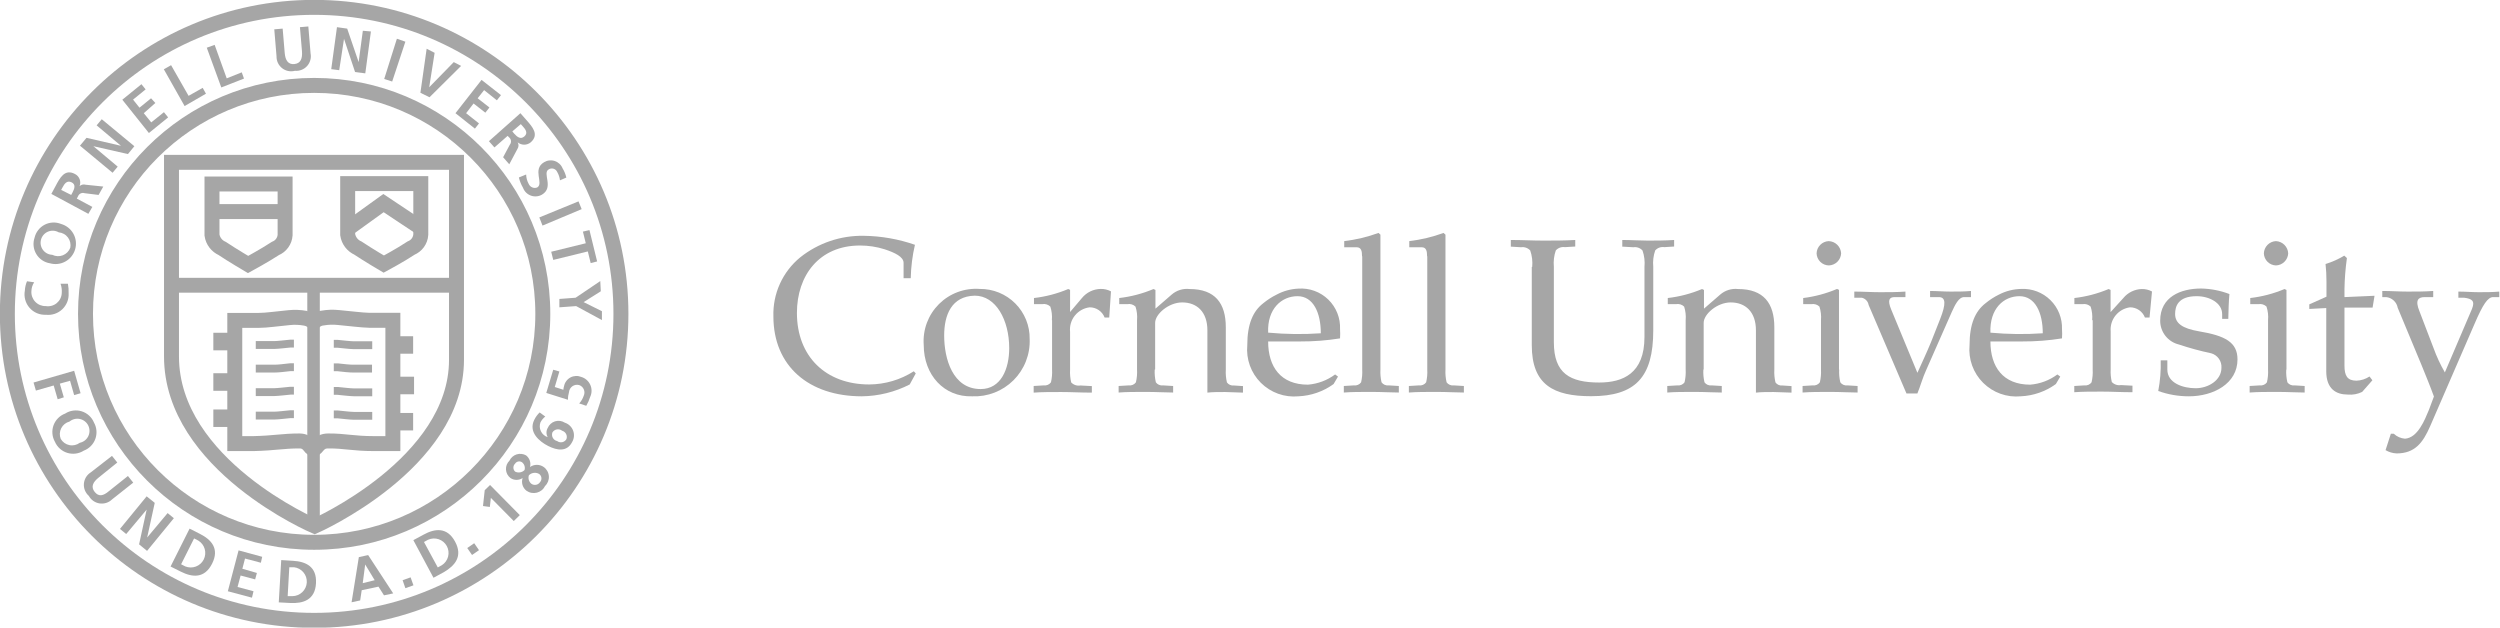 <svg width="239" height="60" viewBox="0 0 239 60" fill="none" xmlns="http://www.w3.org/2000/svg">
<g clip-path="url(#clip0_1587_2137)">
<path d="M86.969 36.754C85.549 37.481 83.979 37.869 82.384 37.887C77.339 37.887 73.937 35.006 73.937 30.249C73.903 29.175 74.116 28.107 74.56 27.128C75.004 26.149 75.667 25.286 76.499 24.604C78.224 23.231 80.374 22.502 82.579 22.543C84.245 22.565 85.895 22.855 87.468 23.402C87.224 24.45 87.09 25.521 87.067 26.596H86.382V25.131C86.382 24.545 85.542 24.154 84.574 23.832C83.811 23.592 83.017 23.47 82.218 23.471C78.307 23.471 76.186 26.342 76.186 29.917C76.186 34.078 78.943 36.754 83.098 36.754C84.609 36.745 86.087 36.309 87.36 35.494L87.546 35.699L86.969 36.754Z" fill="#A6A6A6"/>
<path d="M88.308 32.974C88.256 32.258 88.358 31.539 88.609 30.865C88.86 30.192 89.253 29.581 89.761 29.073C90.269 28.565 90.881 28.173 91.555 27.922C92.229 27.672 92.949 27.569 93.666 27.622C94.296 27.615 94.921 27.735 95.504 27.973C96.087 28.211 96.616 28.564 97.061 29.01C97.505 29.456 97.856 29.986 98.092 30.57C98.329 31.153 98.446 31.778 98.436 32.408C98.466 33.137 98.343 33.864 98.076 34.543C97.81 35.222 97.405 35.839 96.888 36.354C96.371 36.869 95.752 37.271 95.071 37.535C94.39 37.799 93.662 37.919 92.932 37.887C90.283 37.975 88.308 35.875 88.308 32.974ZM90.263 32.075C90.263 34.283 91.065 37.194 93.754 37.194C95.709 37.194 96.481 35.24 96.481 33.287C96.481 30.581 95.201 28.266 93.187 28.266C90.958 28.315 90.263 30.122 90.263 32.075Z" fill="#A6A6A6"/>
<path d="M100.559 30.61C100.597 30.172 100.547 29.73 100.412 29.311C100.31 29.212 100.186 29.139 100.05 29.098C99.913 29.057 99.769 29.05 99.63 29.077H98.848V28.491C99.975 28.362 101.078 28.072 102.123 27.631L102.299 27.71V29.829L103.433 28.491C103.651 28.224 103.925 28.008 104.236 27.857C104.547 27.707 104.886 27.627 105.232 27.622C105.572 27.613 105.909 27.694 106.209 27.856L106.043 30.357H105.603C105.492 30.068 105.296 29.821 105.041 29.646C104.787 29.472 104.485 29.379 104.176 29.38C103.617 29.446 103.108 29.729 102.757 30.168C102.405 30.606 102.241 31.165 102.299 31.724V35.338C102.276 35.748 102.312 36.159 102.406 36.559C102.517 36.676 102.656 36.765 102.809 36.816C102.963 36.867 103.127 36.88 103.286 36.852L104.381 36.91V37.535C103.286 37.535 102.426 37.477 101.448 37.477C100.471 37.477 99.581 37.477 98.818 37.535V36.901L99.796 36.842C99.924 36.859 100.055 36.841 100.174 36.789C100.293 36.737 100.395 36.654 100.471 36.549C100.565 36.149 100.601 35.738 100.578 35.328V30.61H100.559Z" fill="#A6A6A6"/>
<path d="M110.392 35.328C110.369 35.738 110.406 36.149 110.5 36.549C110.575 36.654 110.678 36.737 110.797 36.789C110.915 36.841 111.046 36.859 111.175 36.842L112.152 36.901V37.526C111.419 37.526 110.578 37.467 109.542 37.467C108.506 37.467 107.675 37.467 106.941 37.526V36.901L107.919 36.842C108.048 36.859 108.178 36.841 108.297 36.789C108.416 36.737 108.518 36.654 108.594 36.549C108.688 36.149 108.724 35.738 108.701 35.328V30.61C108.739 30.172 108.689 29.73 108.554 29.311C108.453 29.212 108.329 29.139 108.192 29.098C108.056 29.057 107.912 29.05 107.772 29.077H107V28.491C108.127 28.362 109.23 28.072 110.275 27.631L110.461 27.719V29.507L112.015 28.159C112.247 27.958 112.518 27.808 112.811 27.717C113.103 27.626 113.412 27.597 113.716 27.631C116.17 27.631 117.187 28.999 117.187 31.284V35.338C117.164 35.748 117.2 36.159 117.294 36.559C117.37 36.664 117.472 36.747 117.591 36.799C117.71 36.85 117.841 36.869 117.969 36.852L118.829 36.91V37.535C118.301 37.535 117.695 37.477 117.109 37.477C116.522 37.477 115.906 37.477 115.427 37.535V31.577C115.427 29.839 114.45 28.911 113.012 28.911C111.732 28.911 110.432 30.024 110.432 30.864V35.318L110.392 35.328Z" fill="#A6A6A6"/>
<path d="M128.108 31.47C128.128 31.763 128.128 32.056 128.108 32.349C126.85 32.551 125.578 32.649 124.305 32.642H121.235C121.235 35.094 122.457 36.774 125.038 36.774C125.979 36.699 126.881 36.361 127.638 35.797L127.912 36.002L127.492 36.715C126.51 37.428 125.341 37.835 124.129 37.887C123.471 37.949 122.808 37.865 122.187 37.641C121.566 37.418 121.002 37.06 120.535 36.594C120.068 36.127 119.71 35.564 119.486 34.943C119.263 34.322 119.179 33.66 119.24 33.003C119.24 30.972 119.788 29.751 120.756 28.999C121.155 28.669 121.591 28.387 122.056 28.159C122.693 27.818 123.397 27.625 124.119 27.592C124.643 27.555 125.17 27.628 125.663 27.808C126.157 27.988 126.607 28.271 126.984 28.637C127.361 29.003 127.656 29.445 127.849 29.933C128.043 30.422 128.131 30.945 128.108 31.47ZM121.264 31.802C122.928 31.957 124.602 31.977 126.27 31.861C126.27 29.907 125.556 28.315 124.041 28.315C122.525 28.315 121.137 29.517 121.235 31.802H121.264Z" fill="#A6A6A6"/>
<path d="M130.209 24.496C130.209 24.018 130.15 23.637 129.681 23.637H128.508V23.051C129.626 22.918 130.725 22.655 131.783 22.269L131.969 22.435V35.328C131.946 35.738 131.982 36.149 132.076 36.549C132.151 36.654 132.254 36.737 132.373 36.789C132.492 36.841 132.622 36.859 132.751 36.842L133.728 36.901V37.526C132.976 37.526 132.135 37.467 131.099 37.467C130.062 37.467 129.231 37.467 128.469 37.526V36.901L129.446 36.842C129.575 36.859 129.706 36.841 129.824 36.789C129.943 36.737 130.046 36.654 130.121 36.549C130.215 36.149 130.252 35.738 130.228 35.328V24.496H130.209Z" fill="#A6A6A6"/>
<path d="M136.428 24.496C136.428 24.018 136.369 23.637 135.9 23.637H134.727V23.051C135.845 22.918 136.944 22.655 138.002 22.269L138.187 22.435V35.328C138.164 35.738 138.2 36.149 138.295 36.549C138.37 36.654 138.473 36.737 138.592 36.789C138.71 36.841 138.841 36.859 138.969 36.842L139.947 36.901V37.526C139.194 37.526 138.354 37.467 137.317 37.467C136.281 37.467 135.45 37.467 134.688 37.526V36.901L135.665 36.842C135.794 36.859 135.924 36.841 136.043 36.789C136.162 36.737 136.264 36.654 136.34 36.549C136.434 36.149 136.47 35.738 136.447 35.328V24.496H136.428Z" fill="#A6A6A6"/>
<path d="M146.477 25.522C146.529 24.99 146.465 24.454 146.291 23.949C146.182 23.828 146.045 23.736 145.891 23.681C145.737 23.627 145.572 23.611 145.411 23.637L144.434 23.578V22.943C145.529 22.943 146.516 23.002 147.542 23.002C148.569 23.002 149.498 23.002 150.593 22.943V23.568L149.615 23.627C149.454 23.602 149.289 23.617 149.135 23.671C148.982 23.726 148.844 23.818 148.735 23.939C148.561 24.444 148.498 24.981 148.549 25.512V32.73C148.549 35.709 150.104 36.569 152.88 36.569C155.148 36.569 157.211 35.709 157.211 32.222V25.522C157.263 24.99 157.2 24.454 157.025 23.949C156.916 23.828 156.779 23.736 156.625 23.681C156.472 23.627 156.307 23.611 156.146 23.637L155.09 23.578V22.943C155.93 22.943 156.771 23.002 157.524 23.002C158.277 23.002 159.118 23.002 160.046 22.943V23.568L159.118 23.627C158.956 23.602 158.791 23.617 158.638 23.671C158.484 23.726 158.347 23.818 158.238 23.939C158.063 24.444 158 24.98 158.052 25.512V31.577C158.052 36.07 156.351 37.877 152.108 37.877C148.54 37.877 146.438 36.803 146.438 32.994V25.522H146.477Z" fill="#A6A6A6"/>
<path d="M162.842 35.328C162.818 35.738 162.855 36.149 162.949 36.549C163.024 36.654 163.127 36.737 163.246 36.789C163.365 36.841 163.495 36.859 163.624 36.842L164.601 36.901V37.526C163.868 37.526 163.027 37.467 162.001 37.467C160.974 37.467 160.134 37.467 159.391 37.526V36.901L160.368 36.842C160.497 36.859 160.627 36.841 160.746 36.789C160.865 36.737 160.968 36.654 161.043 36.549C161.137 36.149 161.173 35.738 161.15 35.328V30.61C161.188 30.172 161.139 29.73 161.004 29.311C160.902 29.212 160.778 29.139 160.642 29.098C160.505 29.057 160.361 29.05 160.222 29.077H159.44V28.491C160.567 28.362 161.669 28.072 162.715 27.631L162.9 27.719V29.507L164.455 28.159C164.686 27.958 164.957 27.808 165.25 27.717C165.543 27.626 165.851 27.597 166.156 27.631C168.61 27.631 169.626 28.999 169.626 31.284V35.338C169.603 35.748 169.64 36.159 169.734 36.559C169.809 36.664 169.912 36.747 170.03 36.799C170.149 36.85 170.28 36.869 170.408 36.852L171.269 36.91V37.535C170.741 37.535 170.135 37.477 169.548 37.477C168.962 37.477 168.346 37.477 167.867 37.535V31.577C167.867 29.839 166.889 28.911 165.452 28.911C164.171 28.911 162.871 30.024 162.871 30.864V35.318L162.842 35.328Z" fill="#A6A6A6"/>
<path d="M175.826 35.328C175.803 35.738 175.839 36.149 175.934 36.549C176.009 36.654 176.111 36.737 176.23 36.789C176.349 36.841 176.48 36.859 176.608 36.842L177.586 36.901V37.526C176.833 37.526 175.992 37.467 174.956 37.467C173.92 37.467 173.089 37.467 172.326 37.526V36.901L173.304 36.842C173.432 36.859 173.563 36.841 173.682 36.789C173.801 36.737 173.903 36.654 173.978 36.549C174.073 36.149 174.109 35.738 174.086 35.328V30.61C174.124 30.172 174.074 29.73 173.939 29.311C173.839 29.214 173.716 29.141 173.582 29.101C173.447 29.06 173.305 29.052 173.167 29.077H172.385V28.491C173.499 28.355 174.589 28.062 175.621 27.622L175.807 27.71V35.328H175.826ZM176.012 24.223C175.997 24.527 175.868 24.815 175.651 25.028C175.433 25.242 175.143 25.366 174.839 25.375C174.532 25.37 174.24 25.248 174.021 25.033C173.803 24.819 173.676 24.529 173.666 24.223C173.675 23.918 173.799 23.628 174.013 23.411C174.227 23.194 174.515 23.065 174.819 23.051C175.129 23.06 175.424 23.186 175.645 23.403C175.866 23.621 175.997 23.913 176.012 24.223Z" fill="#A6A6A6"/>
<path d="M184.164 35.328C183.802 36.109 183.597 36.901 183.303 37.614H182.257L178.64 29.155C178.613 28.987 178.536 28.832 178.419 28.708C178.302 28.584 178.151 28.499 177.985 28.462H177.271V27.876C178.093 27.876 178.914 27.934 179.725 27.934C180.537 27.934 181.348 27.934 182.16 27.876V28.403H181.133C180.586 28.403 180.439 28.716 180.801 29.595L183.303 35.641C183.743 34.664 184.203 33.687 184.604 32.71L185.484 30.483C186.051 29.038 186.011 28.423 185.376 28.403H184.516V27.817C185.171 27.817 185.835 27.876 186.471 27.876C187.106 27.876 187.791 27.876 188.426 27.817V28.403H187.771C187.243 28.403 186.891 29.175 186.598 29.809L184.164 35.328Z" fill="#A6A6A6"/>
<path d="M197.127 31.47C197.148 31.763 197.148 32.056 197.127 32.349C195.87 32.551 194.598 32.649 193.324 32.642H190.284C190.284 35.094 191.506 36.774 194.087 36.774C195.028 36.699 195.93 36.361 196.687 35.797L196.961 36.002L196.54 36.715C195.559 37.427 194.389 37.835 193.177 37.887C192.52 37.949 191.857 37.865 191.236 37.641C190.615 37.418 190.051 37.06 189.584 36.594C189.117 36.127 188.759 35.564 188.535 34.943C188.311 34.322 188.227 33.66 188.289 33.003C188.289 30.972 188.837 29.751 189.805 28.999C190.203 28.669 190.64 28.387 191.105 28.159C191.759 27.821 192.481 27.638 193.217 27.622C193.732 27.596 194.247 27.677 194.729 27.86C195.212 28.044 195.651 28.325 196.018 28.687C196.386 29.049 196.674 29.483 196.865 29.962C197.056 30.441 197.145 30.955 197.127 31.47ZM190.284 31.802C191.948 31.957 193.622 31.977 195.289 31.861C195.289 29.907 194.575 28.315 193.06 28.315C191.545 28.315 190.196 29.517 190.284 31.802Z" fill="#A6A6A6"/>
<path d="M200.012 30.61C200.05 30.172 200 29.73 199.865 29.311C199.764 29.214 199.642 29.141 199.507 29.101C199.373 29.06 199.231 29.052 199.093 29.077H198.311V28.491C199.438 28.362 200.54 28.072 201.586 27.631L201.771 27.719V29.839L202.993 28.491C203.208 28.23 203.476 28.019 203.78 27.871C204.084 27.723 204.415 27.641 204.753 27.631C205.094 27.623 205.431 27.704 205.731 27.866L205.496 30.357H205.056C204.945 30.068 204.749 29.821 204.495 29.646C204.24 29.472 203.938 29.379 203.629 29.38C203.083 29.453 202.587 29.733 202.243 30.163C201.899 30.592 201.733 31.137 201.781 31.685V35.299C201.758 35.709 201.794 36.12 201.889 36.52C202 36.637 202.138 36.726 202.292 36.777C202.445 36.828 202.609 36.84 202.769 36.813L203.863 36.871V37.496C202.769 37.496 201.908 37.438 200.931 37.438C199.953 37.438 199.063 37.438 198.301 37.496V36.901L199.278 36.842C199.407 36.859 199.538 36.841 199.656 36.789C199.775 36.737 199.878 36.654 199.953 36.549C200.047 36.149 200.084 35.738 200.061 35.328V30.61H200.012Z" fill="#A6A6A6"/>
<path d="M207.198 34.468V35.328C207.198 36.627 208.694 37.115 209.906 37.115C211.118 37.115 212.37 36.344 212.37 35.162C212.391 34.854 212.305 34.548 212.127 34.296C211.949 34.043 211.69 33.859 211.392 33.775C210.347 33.553 209.316 33.273 208.303 32.935C207.79 32.812 207.335 32.519 207.01 32.104C206.685 31.689 206.51 31.176 206.514 30.649C206.514 28.384 208.469 27.583 210.424 27.583C211.351 27.6 212.267 27.779 213.132 28.11C213.064 28.862 213.044 29.643 213.025 30.483H212.438V30.034C212.438 28.94 211.197 28.315 210.004 28.315C208.215 28.315 207.941 29.292 207.941 30.015C207.941 30.913 208.635 31.402 210.229 31.675C212.732 32.095 213.905 32.72 213.905 34.361C213.905 36.676 211.598 37.887 209.261 37.887C208.261 37.889 207.269 37.718 206.328 37.379C206.514 36.414 206.592 35.431 206.563 34.449H207.198V34.468Z" fill="#A6A6A6"/>
<path d="M218.566 35.328C218.543 35.738 218.58 36.149 218.674 36.549C218.749 36.654 218.852 36.737 218.97 36.789C219.089 36.841 219.22 36.859 219.348 36.842L220.326 36.901V37.526C219.573 37.526 218.732 37.467 217.696 37.467C216.66 37.467 215.829 37.467 215.066 37.526V36.901L216.044 36.842C216.173 36.859 216.303 36.841 216.422 36.789C216.541 36.737 216.643 36.654 216.719 36.549C216.812 36.149 216.849 35.738 216.826 35.328V30.61C216.865 30.172 216.815 29.73 216.679 29.311C216.579 29.214 216.456 29.141 216.322 29.101C216.187 29.06 216.045 29.052 215.907 29.077H215.125V28.491C216.252 28.362 217.355 28.072 218.4 27.631L218.586 27.719V35.338L218.566 35.328ZM218.752 24.223C218.737 24.527 218.609 24.815 218.391 25.028C218.174 25.242 217.884 25.366 217.579 25.375C217.276 25.366 216.988 25.241 216.774 25.027C216.56 24.813 216.435 24.525 216.425 24.223C216.435 23.918 216.559 23.628 216.773 23.411C216.986 23.194 217.274 23.065 217.579 23.051C217.885 23.065 218.176 23.193 218.393 23.41C218.61 23.627 218.738 23.916 218.752 24.223Z" fill="#A6A6A6"/>
<path d="M220.768 29.536V29.096L222.41 28.364V26.899C222.412 26.344 222.382 25.79 222.322 25.238C222.95 25.049 223.551 24.779 224.111 24.438L224.365 24.672C224.226 25.659 224.148 26.654 224.131 27.651V28.403L227.005 28.276L226.819 29.409H224.131V34.947C224.131 35.924 224.404 36.393 225.284 36.393C225.727 36.376 226.157 36.237 226.526 35.992L226.8 36.354L225.822 37.467C225.398 37.676 224.924 37.764 224.453 37.721C223.339 37.721 222.39 37.194 222.39 35.494V29.448L220.768 29.536Z" fill="#A6A6A6"/>
<path d="M236.32 29.536C236.633 28.755 236.32 28.559 235.567 28.462H235.02V27.876C235.694 27.876 236.339 27.934 236.975 27.934C237.61 27.934 238.304 27.934 238.93 27.876V28.403H238.344C237.835 28.403 237.366 29.096 236.574 30.942L232.312 40.768C231.637 42.302 230.884 43.347 229.115 43.347C228.743 43.33 228.38 43.223 228.059 43.034L228.567 41.462H228.841C229.135 41.739 229.514 41.907 229.916 41.94C231.138 41.852 231.803 40.153 232.204 39.186L232.683 37.907C232.331 36.93 231.901 35.895 231.51 34.928L229.222 29.429C229.175 29.162 229.043 28.919 228.846 28.734C228.648 28.549 228.396 28.433 228.127 28.403H227.746V27.817C228.567 27.817 229.369 27.876 230.18 27.876C230.992 27.876 231.793 27.876 232.615 27.817V28.403H231.813C231.226 28.403 230.835 28.637 231.305 29.77L232.654 33.296C232.944 34.095 233.303 34.866 233.729 35.602L236.32 29.536Z" fill="#A6A6A6"/>
<path d="M30.032 59.306C46.23 59.306 59.361 46.188 59.361 30.005C59.361 13.822 46.23 0.703 30.032 0.703C13.834 0.703 0.703 13.822 0.703 30.005C0.703 46.188 13.834 59.306 30.032 59.306Z" stroke="#A6A6A6" stroke-width="1.43"/>
<path d="M30.034 51.844C42.106 51.844 51.893 42.066 51.893 30.005C51.893 17.943 42.106 8.165 30.034 8.165C17.961 8.165 8.174 17.943 8.174 30.005C8.174 42.066 17.961 51.844 30.034 51.844Z" stroke="#A6A6A6" stroke-width="1.43"/>
<path d="M43.641 34.4C43.641 31.304 43.641 15.52 43.641 15.52H16.395C16.395 15.52 16.395 30.962 16.395 34.078C16.395 44.451 30.081 50.301 30.081 50.301C30.081 50.301 43.641 44.333 43.641 34.4Z" stroke="#A6A6A6" stroke-width="1.43"/>
<path d="M23.717 25.287C23.717 25.287 22.221 24.408 21.243 23.754C20.986 23.64 20.761 23.463 20.59 23.239C20.419 23.016 20.308 22.753 20.266 22.474C20.266 22.347 20.266 17.591 20.266 17.591H27.256C27.256 17.591 27.256 22.328 27.256 22.474C27.236 22.753 27.139 23.021 26.974 23.247C26.81 23.473 26.586 23.649 26.327 23.754C25.33 24.408 23.717 25.287 23.717 25.287Z" stroke="#A6A6A6" stroke-width="1.43"/>
<path d="M36.689 25.248C36.689 25.248 35.194 24.369 34.216 23.715C33.959 23.6 33.734 23.423 33.564 23.2C33.393 22.976 33.281 22.713 33.238 22.435C33.238 22.308 33.238 17.552 33.238 17.552H40.228C40.228 17.552 40.228 22.289 40.228 22.435C40.209 22.714 40.111 22.982 39.947 23.208C39.783 23.434 39.559 23.61 39.3 23.715C38.302 24.379 36.689 25.248 36.689 25.248Z" stroke="#A6A6A6" stroke-width="1.43"/>
<path d="M15.789 27.27H43.847" stroke="#A6A6A6" stroke-width="1.42"/>
<path d="M29.866 30.982C29.977 30.82 30.122 30.685 30.291 30.586C30.459 30.486 30.648 30.425 30.843 30.405C31.347 30.318 31.86 30.302 32.368 30.357C33.561 30.464 34.529 30.601 35.301 30.62C36.357 30.62 37.051 30.62 37.559 30.62V42.409C37.559 42.409 36.777 42.409 35.78 42.409C33.747 42.409 32.974 42.145 31.371 42.155C30.393 42.155 30.335 42.927 29.973 42.927C29.611 42.927 29.572 42.165 28.634 42.155C27.03 42.155 26.268 42.36 24.225 42.409C23.247 42.409 22.445 42.409 22.445 42.409V30.63C22.954 30.63 23.648 30.63 24.704 30.63C25.495 30.63 26.454 30.474 27.637 30.366C28.155 30.312 28.678 30.332 29.191 30.425C29.582 30.494 29.932 30.711 30.169 31.03" stroke="#A6A6A6" stroke-width="1.43"/>
<path d="M20.246 20.228H27.177" stroke="#A6A6A6" stroke-width="1.19"/>
<path d="M20.246 20.228H27.177" stroke="#A6A6A6" stroke-width="1.43"/>
<path d="M29.975 26.831V50.399" stroke="#A6A6A6" stroke-width="1.19"/>
<path d="M29.975 26.831V50.399" stroke="#A6A6A6" stroke-width="1.08"/>
<path d="M39.986 21.693L36.564 19.417L33.406 21.693" stroke="#A6A6A6" stroke-width="1.19"/>
<path d="M40.083 21.693L36.662 19.417L33.504 21.693" stroke="#A6A6A6" stroke-width="1.43"/>
<path d="M31.91 32.867H32.272C32.898 32.925 33.406 32.994 33.816 33.003H35.586" stroke="#A6A6A6" stroke-width="0.75"/>
<path d="M31.91 35.113H32.272C32.888 35.181 33.386 35.24 33.797 35.24H35.566" stroke="#A6A6A6" stroke-width="0.75"/>
<path d="M31.91 37.369H32.272C32.898 37.428 33.406 37.496 33.816 37.506H35.586" stroke="#A6A6A6" stroke-width="0.75"/>
<path d="M31.91 39.616H32.272C32.898 39.674 33.406 39.743 33.816 39.753H35.586" stroke="#A6A6A6" stroke-width="0.75"/>
<path d="M28.098 32.847H27.765C27.14 32.906 26.631 32.974 26.221 32.984H24.451" stroke="#A6A6A6" stroke-width="0.75"/>
<path d="M28.098 35.103H27.765C27.14 35.172 26.631 35.24 26.221 35.24H24.451" stroke="#A6A6A6" stroke-width="0.75"/>
<path d="M28.098 37.35H27.765C27.14 37.408 26.631 37.477 26.221 37.487H24.451" stroke="#A6A6A6" stroke-width="0.75"/>
<path d="M28.098 39.596H27.765C27.14 39.655 26.631 39.723 26.221 39.733H24.451" stroke="#A6A6A6" stroke-width="0.75"/>
<path d="M21.92 31.812H20.395V33.492H21.92V31.812Z" fill="#A6A6A6"/>
<path d="M22.008 35.68H20.395V37.36H22.008V35.68Z" fill="#A6A6A6"/>
<path d="M21.92 39.147H20.395V40.817H21.92V39.147Z" fill="#A6A6A6"/>
<path d="M39.496 32.144H37.971V33.814H39.496V32.144Z" fill="#A6A6A6"/>
<path d="M39.584 36.012H37.971V37.692H39.584V36.012Z" fill="#A6A6A6"/>
<path d="M39.496 39.479H37.971V41.149H39.496V39.479Z" fill="#A6A6A6"/>
<path d="M6.492 27.124C6.55 27.426 6.573 27.734 6.56 28.042C6.576 28.325 6.53 28.607 6.426 28.871C6.321 29.134 6.16 29.371 5.955 29.567C5.749 29.762 5.504 29.91 5.235 30.001C4.967 30.091 4.682 30.123 4.4 30.093C4.104 30.108 3.808 30.056 3.535 29.941C3.262 29.826 3.019 29.65 2.824 29.427C2.629 29.204 2.488 28.94 2.41 28.654C2.332 28.368 2.321 28.069 2.376 27.778C2.392 27.472 2.462 27.171 2.581 26.889L3.266 26.987C3.1 27.24 3.008 27.534 3.002 27.837C2.989 28.023 3.016 28.21 3.08 28.385C3.145 28.56 3.245 28.72 3.375 28.855C3.505 28.989 3.661 29.095 3.834 29.165C4.007 29.235 4.193 29.268 4.38 29.263C4.565 29.292 4.754 29.281 4.935 29.232C5.115 29.183 5.283 29.096 5.427 28.976C5.571 28.857 5.689 28.709 5.771 28.541C5.854 28.373 5.899 28.189 5.905 28.003C5.927 27.705 5.887 27.405 5.788 27.124H6.492Z" fill="#A6A6A6"/>
<path d="M3.306 22.718C3.368 22.455 3.486 22.208 3.653 21.995C3.819 21.781 4.03 21.607 4.27 21.482C4.511 21.358 4.776 21.287 5.046 21.274C5.317 21.262 5.587 21.308 5.838 21.41C6.085 21.48 6.316 21.598 6.517 21.757C6.719 21.916 6.887 22.113 7.012 22.337C7.138 22.561 7.218 22.807 7.248 23.062C7.278 23.317 7.257 23.575 7.187 23.822C7.117 24.069 6.999 24.3 6.84 24.501C6.681 24.703 6.483 24.871 6.259 24.996C6.035 25.121 5.788 25.201 5.533 25.231C5.278 25.261 5.019 25.24 4.772 25.17C4.503 25.127 4.247 25.025 4.022 24.872C3.796 24.719 3.607 24.519 3.468 24.285C3.328 24.052 3.241 23.791 3.213 23.52C3.185 23.249 3.217 22.976 3.306 22.718ZM6.718 23.695C6.753 23.524 6.751 23.348 6.713 23.177C6.676 23.007 6.602 22.846 6.498 22.706C6.394 22.566 6.261 22.449 6.108 22.364C5.956 22.279 5.787 22.226 5.613 22.211C5.461 22.123 5.291 22.07 5.116 22.058C4.941 22.045 4.766 22.073 4.603 22.139C4.44 22.204 4.294 22.306 4.177 22.436C4.059 22.566 3.973 22.722 3.925 22.89C3.877 23.059 3.867 23.236 3.898 23.409C3.929 23.581 3.998 23.745 4.102 23.886C4.205 24.028 4.34 24.144 4.495 24.226C4.65 24.308 4.822 24.354 4.997 24.359C5.153 24.438 5.323 24.482 5.497 24.49C5.672 24.498 5.846 24.47 6.008 24.406C6.17 24.342 6.317 24.245 6.44 24.121C6.562 23.997 6.657 23.849 6.718 23.686V23.695Z" fill="#A6A6A6"/>
<path d="M4.908 18.538L5.319 17.776C5.72 17.024 6.179 16.106 7.167 16.634C7.372 16.737 7.532 16.914 7.613 17.129C7.695 17.344 7.692 17.582 7.606 17.796C7.682 17.725 7.775 17.675 7.877 17.651C7.978 17.627 8.084 17.63 8.183 17.659L9.875 17.835L9.425 18.636L8.085 18.47C7.964 18.428 7.83 18.436 7.714 18.491C7.597 18.545 7.506 18.643 7.46 18.763L7.342 18.988L8.828 19.779L8.447 20.443L4.908 18.538ZM6.805 18.636L6.932 18.401C7.118 18.05 7.274 17.63 6.834 17.425C6.394 17.22 6.16 17.571 5.974 17.923L5.847 18.157L6.805 18.636Z" fill="#A6A6A6"/>
<path d="M7.645 13.928L8.27 13.176L11.565 13.938L9.238 11.984L9.727 11.398L12.845 13.977L12.23 14.729L8.925 13.977L11.252 15.93L10.763 16.516L7.645 13.928Z" fill="#A6A6A6"/>
<path d="M11.693 9.533L13.521 8.048L13.922 8.546L12.72 9.523L13.336 10.295L14.441 9.396L14.851 9.845L13.746 10.822L14.46 11.701L15.672 10.724L16.073 11.223L14.235 12.717L11.693 9.533Z" fill="#A6A6A6"/>
<path d="M15.662 6.622L16.356 6.231L18.028 9.162L19.377 8.4L19.69 8.957L17.647 10.138L15.662 6.622Z" fill="#A6A6A6"/>
<path d="M19.768 4.561L20.52 4.288L21.674 7.491L23.111 6.915L23.326 7.511L21.156 8.361L19.768 4.561Z" fill="#A6A6A6"/>
<path d="M26.221 2.803L27.022 2.735L27.218 5.059C27.276 5.743 27.531 6.183 28.137 6.124C28.743 6.065 28.919 5.606 28.87 4.923L28.674 2.598L29.476 2.53L29.691 5.108C29.733 5.321 29.725 5.54 29.667 5.749C29.609 5.958 29.504 6.151 29.359 6.312C29.213 6.473 29.033 6.598 28.831 6.677C28.629 6.757 28.412 6.788 28.195 6.769C27.985 6.825 27.765 6.832 27.552 6.788C27.338 6.744 27.138 6.651 26.967 6.516C26.797 6.382 26.659 6.209 26.567 6.012C26.475 5.815 26.43 5.599 26.436 5.382L26.221 2.803Z" fill="#A6A6A6"/>
<path d="M32.214 2.598L33.191 2.735L34.286 5.938L34.687 2.94L35.459 3.008L34.922 7.013L33.944 6.886L32.888 3.712L32.429 6.71L31.666 6.612L32.214 2.598Z" fill="#A6A6A6"/>
<path d="M37.943 3.702L38.754 3.985L37.493 7.794L36.73 7.55L37.943 3.702Z" fill="#A6A6A6"/>
<path d="M40.788 4.659L41.55 5.05L41.032 8.341L43.379 5.938L44.082 6.3L41.062 9.298L40.191 8.869L40.788 4.659Z" fill="#A6A6A6"/>
<path d="M46.036 7.638L47.893 9.093L47.502 9.591L46.28 8.615L45.664 9.396L46.789 10.275L46.398 10.773L45.273 9.894L44.56 10.822L45.791 11.799L45.401 12.297L43.543 10.822L46.036 7.638Z" fill="#A6A6A6"/>
<path d="M49.751 10.822L50.318 11.467C50.885 12.111 51.58 12.863 50.739 13.606C50.563 13.752 50.342 13.832 50.113 13.832C49.884 13.832 49.663 13.752 49.487 13.606C49.541 13.696 49.569 13.799 49.569 13.904C49.569 14.008 49.541 14.111 49.487 14.201L48.686 15.706L48.099 15.032L48.735 13.84C48.819 13.741 48.86 13.613 48.851 13.483C48.842 13.354 48.783 13.233 48.686 13.147L48.529 12.99L47.268 14.094L46.74 13.498L49.751 10.822ZM48.979 12.561L49.155 12.775C49.419 13.069 49.761 13.371 50.133 13.039C50.504 12.707 50.23 12.355 49.966 12.062L49.79 11.867L48.979 12.561Z" fill="#A6A6A6"/>
<path d="M53.535 17.239C53.502 16.96 53.413 16.691 53.272 16.448C53.24 16.371 53.191 16.303 53.129 16.248C53.067 16.192 52.994 16.151 52.914 16.128C52.835 16.105 52.751 16.099 52.669 16.112C52.587 16.125 52.509 16.157 52.441 16.204C51.834 16.565 52.978 17.913 51.815 18.607C51.655 18.699 51.477 18.755 51.293 18.771C51.109 18.787 50.924 18.763 50.75 18.699C50.577 18.636 50.419 18.535 50.289 18.405C50.159 18.274 50.059 18.116 49.996 17.942C49.818 17.638 49.686 17.309 49.605 16.966L50.3 16.682C50.307 16.997 50.391 17.305 50.544 17.581C50.609 17.732 50.73 17.851 50.881 17.915C51.032 17.979 51.202 17.982 51.355 17.923C52.02 17.532 50.857 16.194 52.01 15.51C52.161 15.418 52.33 15.359 52.506 15.338C52.682 15.318 52.86 15.335 53.028 15.39C53.197 15.445 53.351 15.536 53.481 15.656C53.611 15.776 53.713 15.923 53.78 16.087C53.948 16.361 54.07 16.662 54.142 16.975L53.535 17.239Z" fill="#A6A6A6"/>
<path d="M55.305 19.251L55.608 19.994L51.864 21.566L51.56 20.785L55.305 19.251Z" fill="#A6A6A6"/>
<path d="M56 23.256L55.726 22.142L56.352 21.996L57.085 24.994L56.469 25.151L56.195 24.037L52.891 24.848L52.695 24.066L56 23.256Z" fill="#A6A6A6"/>
<path d="M55.031 28.462L57.387 26.87L57.436 27.846L55.794 28.882L57.544 29.751V30.601L55.08 29.263L53.477 29.38V28.579L55.031 28.462Z" fill="#A6A6A6"/>
<path d="M7.088 35.445L7.704 37.594L7.088 37.77L6.697 36.402L5.72 36.676L6.101 37.985L5.514 38.17L5.133 36.852L3.432 37.34L3.207 36.569L7.088 35.445Z" fill="#A6A6A6"/>
<path d="M8.985 40.397C9.118 40.634 9.198 40.896 9.22 41.167C9.242 41.437 9.205 41.709 9.113 41.964C9.02 42.219 8.873 42.451 8.682 42.644C8.491 42.837 8.261 42.987 8.007 43.083C7.775 43.23 7.515 43.325 7.243 43.361C6.971 43.397 6.694 43.374 6.432 43.294C6.17 43.213 5.929 43.076 5.725 42.893C5.521 42.71 5.359 42.485 5.25 42.233C5.115 41.996 5.034 41.733 5.011 41.462C4.988 41.19 5.024 40.917 5.117 40.66C5.21 40.404 5.357 40.171 5.549 39.977C5.741 39.783 5.972 39.633 6.228 39.538C6.459 39.388 6.721 39.291 6.994 39.253C7.267 39.216 7.545 39.239 7.808 39.321C8.071 39.403 8.313 39.542 8.516 39.728C8.72 39.914 8.88 40.142 8.985 40.397ZM5.807 41.96C5.895 42.111 6.014 42.243 6.157 42.345C6.299 42.447 6.461 42.518 6.633 42.553C6.805 42.589 6.982 42.587 7.153 42.548C7.324 42.51 7.485 42.436 7.626 42.331C7.799 42.296 7.962 42.221 8.102 42.114C8.243 42.006 8.356 41.867 8.435 41.709C8.514 41.551 8.555 41.376 8.556 41.2C8.557 41.023 8.518 40.848 8.441 40.689C8.365 40.529 8.253 40.39 8.114 40.28C7.975 40.17 7.813 40.094 7.64 40.056C7.467 40.019 7.288 40.021 7.116 40.063C6.944 40.106 6.784 40.186 6.648 40.3C6.478 40.344 6.318 40.424 6.181 40.534C6.044 40.645 5.932 40.783 5.852 40.94C5.773 41.097 5.728 41.269 5.72 41.445C5.712 41.621 5.742 41.797 5.807 41.96Z" fill="#A6A6A6"/>
<path d="M10.705 43.581L11.213 44.216L9.424 45.662C8.886 46.092 8.662 46.541 9.053 47.029C9.444 47.517 9.884 47.4 10.402 46.961L12.23 45.505L12.738 46.14L10.714 47.742C10.559 47.894 10.37 48.008 10.164 48.074C9.957 48.141 9.737 48.159 9.522 48.127C9.307 48.095 9.103 48.013 8.925 47.889C8.746 47.765 8.599 47.601 8.495 47.41C8.331 47.266 8.202 47.085 8.119 46.883C8.037 46.68 8.003 46.461 8.02 46.243C8.037 46.025 8.105 45.814 8.218 45.626C8.331 45.439 8.486 45.281 8.671 45.164L10.705 43.581Z" fill="#A6A6A6"/>
<path d="M14.02 47.449L14.793 48.074L14.069 51.385L16.024 49.051L16.621 49.539L14.059 52.665L13.297 52.04L14.02 48.719L12.065 51.053L11.469 50.565L14.02 47.449Z" fill="#A6A6A6"/>
<path d="M18.125 50.536L19.103 51.034C20.207 51.59 20.999 52.45 20.276 53.886C19.552 55.322 18.389 55.204 17.284 54.648L16.307 54.159L18.125 50.536ZM17.314 53.944L17.714 54.149C18.038 54.28 18.399 54.285 18.725 54.162C19.052 54.039 19.32 53.798 19.477 53.486C19.633 53.175 19.666 52.816 19.57 52.481C19.474 52.146 19.254 51.859 18.956 51.678L18.555 51.473L17.314 53.944Z" fill="#A6A6A6"/>
<path d="M22.808 52.616L25.066 53.231L24.939 53.798L23.424 53.397L23.169 54.374L24.558 54.775L24.392 55.39L23.003 55.019L22.71 56.113L24.235 56.523L24.088 57.138L21.781 56.523L22.808 52.616Z" fill="#A6A6A6"/>
<path d="M26.885 53.544L28 53.612C29.231 53.681 30.297 54.159 30.209 55.761C30.121 57.363 28.977 57.705 27.755 57.646L26.65 57.587L26.885 53.544ZM27.501 56.992H27.951C28.304 56.99 28.643 56.853 28.899 56.61C29.155 56.367 29.309 56.035 29.329 55.683C29.349 55.331 29.233 54.984 29.006 54.714C28.779 54.443 28.458 54.269 28.107 54.228H27.657L27.501 56.992Z" fill="#A6A6A6"/>
<path d="M34.305 53.261L35.195 53.065L37.59 56.728L36.71 56.914L36.182 56.083L34.579 56.425L34.432 57.402L33.611 57.578L34.305 53.261ZM34.912 53.964L34.677 55.751L35.821 55.468L34.912 53.964Z" fill="#A6A6A6"/>
<path d="M38.49 55.468L39.253 55.194L39.526 55.956L38.754 56.23L38.49 55.468Z" fill="#A6A6A6"/>
<path d="M39.516 51.639L40.493 51.112C41.578 50.516 42.742 50.37 43.504 51.776C44.267 53.182 43.504 54.071 42.419 54.706L41.441 55.234L39.516 51.639ZM41.852 54.247L42.243 54.032C42.538 53.843 42.751 53.55 42.839 53.21C42.926 52.871 42.882 52.511 42.715 52.203C42.547 51.895 42.27 51.662 41.938 51.55C41.605 51.438 41.243 51.456 40.923 51.6L40.532 51.815L41.852 54.247Z" fill="#A6A6A6"/>
<path d="M44.668 52.391L45.333 51.932L45.792 52.596L45.127 53.056L44.668 52.391Z" fill="#A6A6A6"/>
<path d="M46.34 46.863L46.848 46.365L49.693 49.246L49.117 49.813L46.927 47.596L46.829 48.465L46.174 48.377L46.34 46.863Z" fill="#A6A6A6"/>
<path d="M49.956 45.701C49.786 45.815 49.585 45.876 49.38 45.876C49.174 45.876 48.974 45.815 48.803 45.701C48.677 45.605 48.573 45.484 48.498 45.344C48.424 45.205 48.38 45.051 48.371 44.893C48.362 44.735 48.387 44.577 48.444 44.43C48.502 44.283 48.591 44.15 48.705 44.04C48.771 43.899 48.866 43.773 48.983 43.67C49.1 43.567 49.237 43.489 49.386 43.441C49.535 43.393 49.692 43.377 49.847 43.393C50.002 43.408 50.153 43.456 50.289 43.532C50.455 43.66 50.58 43.834 50.648 44.032C50.715 44.23 50.723 44.443 50.67 44.646C50.862 44.511 51.09 44.438 51.325 44.438C51.56 44.438 51.789 44.511 51.98 44.646C52.122 44.747 52.239 44.879 52.324 45.03C52.409 45.182 52.459 45.351 52.471 45.524C52.484 45.698 52.457 45.872 52.394 46.034C52.331 46.196 52.233 46.343 52.107 46.463C52.031 46.619 51.92 46.758 51.785 46.867C51.649 46.977 51.491 47.056 51.322 47.099C51.153 47.142 50.976 47.147 50.804 47.115C50.633 47.083 50.47 47.013 50.328 46.912C50.152 46.775 50.022 46.587 49.955 46.374C49.889 46.161 49.889 45.933 49.956 45.72V45.701ZM50.152 44.929C50.187 44.804 50.186 44.673 50.15 44.548C50.114 44.424 50.043 44.312 49.947 44.226C49.896 44.181 49.836 44.148 49.772 44.129C49.707 44.11 49.639 44.105 49.572 44.114C49.506 44.123 49.441 44.147 49.385 44.183C49.328 44.219 49.279 44.267 49.243 44.324C49.191 44.373 49.15 44.432 49.122 44.497C49.094 44.563 49.08 44.633 49.08 44.705C49.08 44.776 49.094 44.846 49.122 44.912C49.15 44.977 49.191 45.036 49.243 45.086C49.391 45.161 49.559 45.186 49.723 45.158C49.887 45.13 50.038 45.05 50.152 44.929ZM51.628 46.092C51.678 46.036 51.715 45.971 51.737 45.9C51.76 45.83 51.767 45.755 51.759 45.681C51.751 45.607 51.727 45.536 51.689 45.472C51.652 45.408 51.601 45.353 51.54 45.31C51.386 45.219 51.207 45.183 51.03 45.206C50.852 45.229 50.688 45.31 50.563 45.437C50.515 45.58 50.511 45.734 50.553 45.879C50.595 46.024 50.68 46.152 50.797 46.248C50.861 46.294 50.934 46.326 51.012 46.343C51.089 46.36 51.168 46.361 51.246 46.346C51.324 46.332 51.398 46.302 51.463 46.258C51.529 46.214 51.585 46.157 51.628 46.092Z" fill="#A6A6A6"/>
<path d="M52.128 39.821C51.936 39.971 51.78 40.161 51.668 40.378C51.618 40.516 51.596 40.663 51.603 40.81C51.611 40.957 51.649 41.101 51.714 41.233C51.778 41.366 51.869 41.483 51.981 41.58C52.092 41.676 52.222 41.749 52.362 41.794C52.284 41.661 52.243 41.509 52.243 41.354C52.243 41.2 52.284 41.048 52.362 40.915C52.425 40.764 52.52 40.63 52.641 40.52C52.761 40.41 52.904 40.328 53.06 40.28C53.215 40.231 53.38 40.218 53.541 40.24C53.703 40.262 53.858 40.319 53.995 40.407C54.175 40.466 54.34 40.564 54.477 40.695C54.614 40.825 54.721 40.985 54.788 41.162C54.856 41.339 54.883 41.529 54.867 41.718C54.852 41.906 54.794 42.089 54.699 42.253C54.2 43.23 53.252 43.064 52.401 42.634C51.551 42.204 50.485 41.296 51.082 40.124C51.21 39.865 51.382 39.63 51.59 39.43L52.128 39.821ZM53.262 42.165C53.331 42.217 53.41 42.253 53.493 42.271C53.577 42.29 53.664 42.29 53.748 42.273C53.833 42.255 53.912 42.22 53.981 42.169C54.051 42.119 54.109 42.054 54.151 41.98C54.18 41.9 54.192 41.816 54.187 41.731C54.181 41.647 54.159 41.565 54.12 41.49C54.082 41.415 54.028 41.348 53.963 41.295C53.898 41.241 53.822 41.202 53.741 41.179C53.671 41.124 53.591 41.084 53.505 41.062C53.419 41.04 53.329 41.036 53.242 41.051C53.154 41.066 53.071 41.099 52.997 41.148C52.923 41.196 52.86 41.26 52.812 41.335C52.781 41.419 52.767 41.508 52.773 41.597C52.779 41.687 52.805 41.774 52.847 41.852C52.89 41.931 52.949 42 53.021 42.054C53.092 42.108 53.174 42.146 53.262 42.165Z" fill="#A6A6A6"/>
<path d="M53.476 35.514L53.036 36.998L53.857 37.262C53.867 37.139 53.89 37.018 53.926 36.901C53.961 36.728 54.035 36.565 54.141 36.424C54.246 36.282 54.382 36.166 54.538 36.083C54.694 36 54.866 35.953 55.042 35.944C55.219 35.934 55.395 35.965 55.558 36.031C55.748 36.086 55.925 36.182 56.075 36.311C56.224 36.44 56.345 36.6 56.427 36.78C56.51 36.959 56.553 37.155 56.553 37.353C56.553 37.551 56.511 37.746 56.428 37.926C56.333 38.229 56.205 38.52 56.047 38.795L55.373 38.571C55.566 38.359 55.712 38.11 55.803 37.838C55.847 37.743 55.871 37.64 55.873 37.536C55.875 37.431 55.855 37.327 55.814 37.23C55.774 37.134 55.714 37.047 55.638 36.975C55.562 36.903 55.471 36.848 55.373 36.813C55.263 36.782 55.147 36.776 55.035 36.795C54.922 36.815 54.816 36.858 54.722 36.924C54.629 36.989 54.551 37.074 54.494 37.173C54.438 37.272 54.404 37.383 54.395 37.496C54.325 37.731 54.292 37.975 54.297 38.219L52.225 37.565L52.889 35.347L53.476 35.514Z" fill="#A6A6A6"/>
</g>
<defs>
<clipPath id="clip0_1587_2137">
<rect width="239" height="60" fill="white"/>
</clipPath>
</defs>
</svg>
